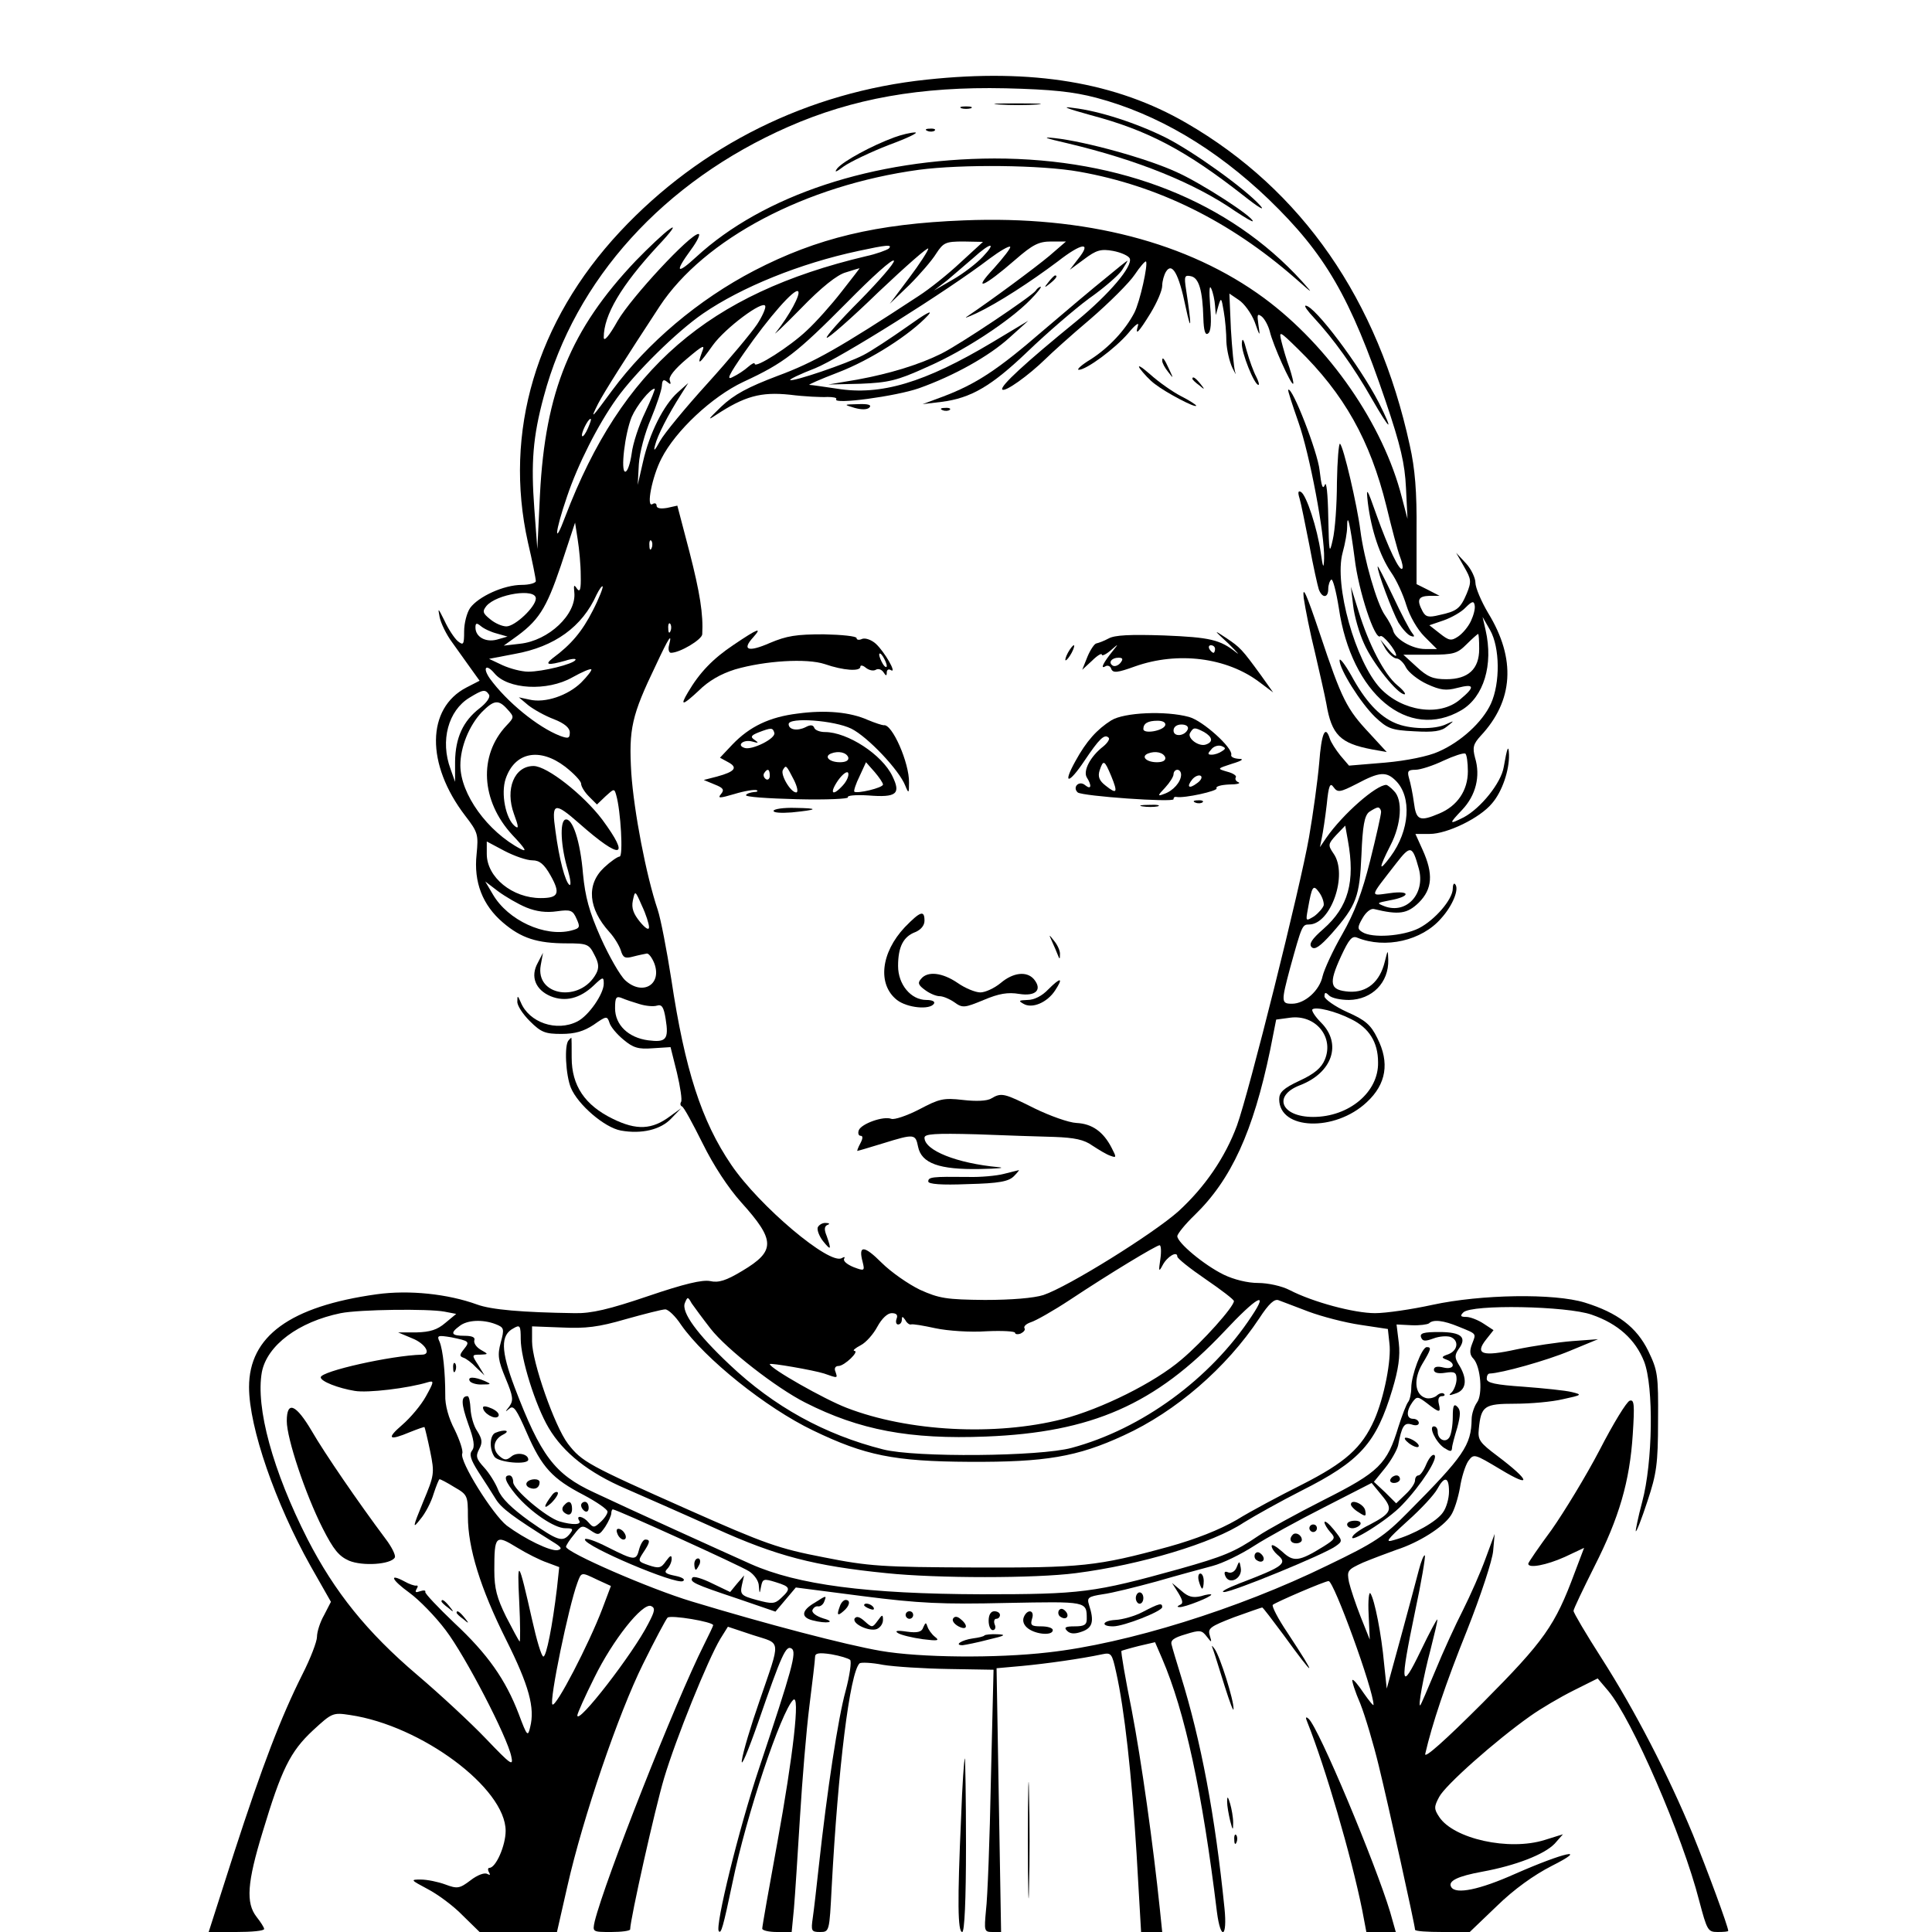 <?xml version="1.0" standalone="no"?>
<!DOCTYPE svg PUBLIC "-//W3C//DTD SVG 20010904//EN"
 "http://www.w3.org/TR/2001/REC-SVG-20010904/DTD/svg10.dtd">
<svg version="1.0" xmlns="http://www.w3.org/2000/svg"
 width="512pt" height="512pt" viewBox="0 0 512 512"
 preserveAspectRatio="xMidYMid meet">
<g transform="translate(0,512) scale(0.1,-0.1)"
fill="#000000" stroke="none">
<path d="M2456 4909 c-314 -33 -599 -174 -813 -403 -222 -238 -309 -531 -244
-823 12 -51 21 -97 21 -103 0 -5 -17 -10 -37 -10 -48 0 -115 -31 -137 -61 -9
-13 -16 -41 -16 -62 0 -36 -2 -38 -17 -26 -9 8 -25 32 -35 54 -17 34 -18 36
-13 10 3 -16 18 -47 33 -67 15 -21 37 -52 50 -70 l23 -32 -35 -18 c-106 -55
-108 -203 -3 -340 34 -44 35 -50 30 -102 -8 -74 16 -135 70 -181 48 -41 90
-55 169 -55 54 0 59 -2 73 -30 12 -22 13 -35 5 -50 -42 -78 -162 -60 -147 22
l6 33 -14 -27 c-20 -36 -6 -71 34 -88 39 -16 78 -6 114 28 25 24 27 24 27 5 0
-27 -40 -85 -70 -100 -55 -28 -128 -3 -150 51 -8 18 -9 19 -9 2 -1 -10 14 -33
33 -52 30 -30 41 -34 84 -34 36 0 59 7 85 24 34 24 36 24 42 6 3 -11 20 -31
37 -45 26 -22 40 -26 78 -23 l47 3 17 -68 c9 -38 14 -72 11 -77 -3 -5 -2 -10
2 -12 5 -1 29 -46 55 -98 29 -59 68 -118 102 -156 91 -101 92 -129 3 -182 -43
-26 -63 -32 -85 -27 -21 4 -68 -7 -165 -40 -103 -35 -150 -46 -194 -45 -139 2
-221 9 -259 23 -77 28 -180 39 -266 27 -229 -32 -338 -111 -338 -246 0 -107
70 -308 163 -474 l54 -95 -18 -35 c-11 -19 -19 -45 -19 -58 0 -12 -17 -57 -39
-100 -57 -114 -105 -239 -181 -473 l-67 -209 73 0 c41 0 74 3 74 8 0 4 -9 18
-20 32 -29 37 -25 91 16 225 50 166 73 213 133 269 51 47 53 48 99 41 189 -28
412 -194 412 -307 0 -39 -26 -98 -43 -98 -4 0 -5 -5 -1 -12 4 -7 3 -8 -5 -4
-7 4 -26 -3 -44 -17 -29 -22 -35 -23 -67 -11 -19 7 -48 13 -65 13 -28 0 -27
-1 18 -25 27 -14 69 -45 93 -70 l45 -44 102 0 103 0 28 123 c41 181 135 456
200 587 31 63 61 119 65 123 8 8 121 -11 121 -20 0 -2 -11 -25 -24 -51 -76
-151 -263 -625 -290 -734 -6 -28 -6 -28 44 -28 27 0 50 3 50 7 0 26 66 321 90
401 31 104 116 314 149 369 l20 32 66 -22 c77 -25 75 -7 17 -177 -22 -63 -43
-133 -46 -155 -3 -22 16 23 43 100 63 182 74 206 89 196 14 -9 1 -55 -86 -316
-54 -161 -118 -422 -107 -433 6 -7 11 9 36 128 37 180 129 454 161 485 19 18
0 -147 -42 -378 -22 -120 -40 -222 -40 -228 0 -5 18 -9 39 -9 l39 0 6 62 c3
35 10 144 16 242 6 99 17 232 25 295 8 64 15 122 15 130 0 10 10 12 43 7 23
-4 46 -11 50 -15 4 -4 -1 -41 -12 -82 -20 -72 -49 -263 -71 -464 -6 -55 -13
-117 -16 -137 -5 -35 -4 -38 19 -38 25 0 25 1 31 118 17 317 48 569 74 594 4
3 32 2 62 -4 30 -5 109 -10 174 -11 l119 -2 -7 -290 c-3 -159 -9 -316 -13
-347 -5 -55 -5 -58 17 -58 l23 0 -6 349 -6 350 67 6 c64 6 157 19 213 31 24 5
26 2 37 -48 22 -98 41 -271 54 -480 l12 -208 28 0 28 0 -6 58 c-18 174 -49
395 -75 531 -17 84 -29 154 -27 156 2 1 22 7 46 13 l43 10 19 -44 c60 -140
106 -351 145 -671 10 -77 28 -68 20 10 -25 247 -62 443 -116 617 -11 36 -22
72 -24 81 -4 12 6 19 37 28 38 12 43 11 56 -6 13 -17 14 -17 8 3 -6 19 2 24
64 48 39 14 73 26 75 26 2 0 27 -33 56 -72 87 -120 92 -118 11 5 -25 37 -42
70 -39 74 8 7 138 63 148 63 14 0 119 -289 119 -328 0 -4 -12 11 -26 31 -14
21 -27 37 -30 35 -2 -2 7 -31 21 -63 13 -33 35 -107 49 -165 25 -102 96 -423
96 -434 0 -4 33 -6 73 -6 l72 0 72 69 c45 44 98 82 145 106 101 51 35 37 -97
-21 -94 -42 -157 -55 -169 -35 -10 16 17 29 83 41 87 16 163 45 191 74 l22 25
-48 -15 c-95 -30 -242 3 -280 61 -14 21 -14 27 0 53 16 31 149 149 241 214 28
20 79 50 115 68 l64 32 28 -33 c63 -75 197 -384 241 -556 21 -79 23 -83 49
-83 16 0 28 1 28 3 0 11 -55 160 -94 256 -65 157 -153 328 -242 467 -41 64
-74 120 -74 125 0 5 25 57 55 117 66 130 94 226 102 351 5 78 4 93 -8 89 -8
-2 -44 -61 -80 -131 -36 -69 -94 -164 -127 -211 -34 -46 -62 -87 -62 -90 0
-13 48 -4 97 18 l51 24 -25 -66 c-52 -140 -80 -180 -244 -345 -99 -99 -155
-149 -152 -135 18 78 53 184 111 328 36 91 67 185 69 210 l4 45 -24 -65 c-13
-36 -40 -97 -60 -137 -20 -39 -53 -111 -73 -160 -20 -48 -38 -90 -40 -92 -7
-7 8 76 27 147 10 40 19 76 18 80 0 4 -20 -33 -44 -83 -53 -110 -56 -93 -15
104 17 79 28 146 26 149 -3 2 -10 -16 -16 -39 -6 -24 -28 -105 -48 -179 l-37
-135 -7 66 c-7 78 -25 169 -36 186 -4 7 -7 -18 -5 -55 l3 -67 -24 60 c-13 33
-27 75 -31 92 -6 31 -4 33 37 52 24 10 64 25 89 34 59 19 124 60 144 91 9 13
19 46 24 73 4 27 14 59 22 71 15 20 15 20 87 -23 83 -50 77 -29 -9 36 -48 36
-53 43 -50 72 6 61 14 67 96 67 41 0 98 5 127 12 51 11 52 12 23 19 -16 4 -74
10 -127 14 -74 5 -98 10 -98 21 0 8 3 14 8 14 31 1 150 34 212 60 l75 31 -68
-5 c-38 -3 -105 -13 -148 -22 -91 -20 -112 -13 -80 27 l19 24 -26 17 c-15 10
-36 18 -46 18 -16 0 -17 3 -8 12 22 22 275 17 340 -6 70 -24 116 -66 139 -124
26 -67 23 -268 -5 -372 -11 -41 -18 -77 -17 -78 2 -2 16 34 31 80 24 72 28 99
28 213 1 122 -1 133 -26 185 -31 63 -81 101 -168 128 -81 25 -275 22 -404 -6
-55 -12 -123 -22 -152 -22 -55 0 -164 29 -226 61 -21 11 -58 19 -84 19 -28 0
-64 9 -91 22 -53 26 -123 85 -123 102 0 6 21 32 46 56 97 94 155 221 200 437
l16 81 37 5 c67 9 117 -51 92 -111 -9 -22 -28 -38 -67 -56 -43 -20 -54 -31
-54 -49 0 -82 148 -87 232 -8 52 48 61 105 28 170 -17 35 -32 48 -80 69 -33
15 -59 34 -60 41 0 12 3 12 12 3 7 -7 30 -12 53 -12 61 1 106 46 104 107 -1
27 -1 27 -9 -5 -13 -54 -47 -83 -95 -80 -51 4 -55 20 -21 94 21 45 29 55 43
49 74 -30 171 -8 222 51 31 34 49 79 37 91 -3 4 -6 -2 -6 -12 0 -28 -47 -83
-90 -105 -42 -21 -124 -27 -150 -10 -13 8 -13 13 1 37 9 16 22 26 30 24 66
-16 88 -13 119 17 36 36 39 76 10 140 l-19 42 38 0 c46 0 133 42 165 81 27 31
46 88 45 129 -1 29 -5 19 -14 -33 -7 -42 -61 -109 -106 -133 -40 -20 -40 -18
-4 20 36 38 49 89 34 138 -7 27 -5 36 15 58 87 93 94 204 20 325 -19 32 -34
68 -34 81 0 12 -11 36 -25 51 l-26 28 21 -37 c19 -33 20 -39 7 -71 -17 -40
-26 -47 -73 -57 -28 -7 -36 -5 -44 10 -16 30 -12 40 18 41 l27 0 -31 16 -30
15 0 141 c1 104 -4 165 -18 227 -84 386 -286 677 -592 854 -186 108 -408 145
-688 115z m449 -48 c162 -43 316 -134 457 -269 150 -145 216 -258 310 -535 40
-118 51 -166 54 -230 l4 -82 -15 57 c-49 193 -193 401 -365 528 -201 148 -475
219 -795 206 -233 -9 -390 -47 -556 -133 -148 -77 -283 -191 -377 -318 -55
-75 -59 -79 -37 -35 16 31 72 119 163 258 118 179 387 321 687 362 113 15 325
13 425 -5 209 -37 399 -131 572 -282 49 -43 50 -44 18 -8 -192 211 -478 325
-815 325 -320 -1 -612 -97 -790 -261 -52 -48 -58 -41 -14 19 17 23 26 42 20
42 -22 0 -178 -168 -214 -230 -23 -41 -37 -57 -37 -44 0 59 46 137 143 242 37
39 50 58 32 45 -16 -11 -57 -50 -90 -84 -173 -182 -240 -347 -254 -619 l-7
-145 -8 107 c-9 121 -4 190 25 297 83 311 318 570 648 715 171 75 350 107 576
102 122 -3 179 -9 240 -25z m-360 -437 c-33 -31 -82 -70 -110 -88 -210 -138
-279 -177 -374 -212 -79 -30 -115 -49 -150 -82 -34 -33 -38 -38 -14 -22 76 50
119 62 196 54 39 -5 85 -7 100 -6 15 0 26 -2 23 -6 -9 -15 159 8 219 29 93 33
186 85 240 134 l50 45 -95 -57 c-179 -107 -296 -142 -412 -123 -35 5 -67 10
-73 10 -5 0 29 15 76 33 86 33 191 100 239 152 14 16 -9 3 -55 -30 -44 -31
-97 -66 -117 -76 -44 -23 -189 -72 -194 -66 -2 2 27 16 66 31 65 26 352 206
463 291 27 20 51 34 54 31 3 -2 -17 -28 -43 -57 -59 -63 -28 -51 57 23 46 40
62 48 95 48 l39 0 -44 -38 c-37 -31 -153 -117 -217 -160 -11 -7 0 -3 24 8 57
27 143 83 215 137 64 50 91 53 55 8 l-23 -30 38 28 c32 24 44 28 77 22 21 -4
41 -13 44 -20 8 -21 -54 -94 -140 -165 -140 -114 -203 -173 -198 -182 6 -9 70
37 115 81 14 14 67 62 118 105 51 44 104 97 118 118 14 21 28 37 30 35 6 -7
-16 -107 -31 -136 -24 -46 -67 -92 -115 -123 -25 -15 -39 -28 -32 -28 20 0 96
56 131 97 17 21 29 30 26 21 -9 -30 1 -20 33 32 17 28 31 60 31 73 0 12 5 29
10 37 16 26 34 -5 52 -93 16 -75 16 -50 1 47 -5 33 -4 38 13 34 21 -4 31 -37
33 -111 1 -33 5 -46 12 -41 8 4 10 29 6 73 -3 40 -2 58 3 46 5 -11 9 -31 10
-45 l2 -25 7 25 c7 23 8 21 14 -15 4 -22 7 -58 7 -80 1 -22 8 -53 16 -70 8
-16 11 -21 7 -10 -3 11 -8 62 -11 113 l-4 94 25 -17 c14 -9 33 -35 42 -58 14
-40 15 -40 10 -8 -4 28 -3 31 9 22 8 -7 17 -24 21 -39 8 -35 57 -144 62 -139
2 2 -3 21 -10 43 -8 21 -17 53 -21 69 -7 29 -6 29 44 -20 122 -119 191 -242
234 -416 14 -58 30 -119 36 -134 6 -15 9 -30 6 -32 -7 -8 -37 55 -68 142 -26
74 -28 76 -23 32 9 -72 32 -140 61 -183 15 -21 33 -61 41 -88 9 -29 29 -64 48
-83 l33 -33 -31 0 c-35 0 -80 27 -85 49 -2 8 -12 27 -22 41 -21 30 -55 147
-65 225 -8 64 -45 224 -54 229 -3 2 -7 -44 -8 -102 0 -59 -5 -127 -11 -152 -9
-41 -10 -35 -12 60 -1 61 -5 97 -9 85 -6 -14 -9 -3 -14 39 -5 48 -73 223 -83
213 -2 -1 11 -40 27 -86 30 -85 70 -298 68 -361 -1 -29 -3 -26 -9 16 -9 64
-38 152 -52 160 -8 5 -9 -1 -4 -17 4 -13 15 -69 26 -124 10 -55 22 -108 25
-117 9 -24 25 -23 25 1 0 11 4 22 8 25 4 3 13 -31 20 -75 33 -228 184 -354
325 -271 59 35 85 120 64 212 l-8 35 20 -35 c26 -46 27 -140 2 -195 -22 -48
-79 -101 -139 -127 -26 -12 -84 -24 -141 -29 l-96 -8 -23 27 c-12 15 -25 35
-28 45 -12 37 -22 14 -28 -65 -4 -46 -16 -134 -27 -197 -23 -132 -159 -676
-191 -764 -31 -84 -85 -163 -155 -227 -66 -59 -292 -200 -358 -222 -25 -8 -84
-13 -155 -13 -102 1 -121 4 -172 27 -31 15 -77 47 -102 72 -46 46 -62 47 -50
2 6 -24 5 -25 -24 -14 -17 7 -28 16 -25 22 3 5 1 6 -6 2 -32 -20 -219 138
-293 247 -79 116 -123 252 -159 492 -12 77 -28 160 -36 184 -31 92 -63 261
-70 362 -7 118 1 153 65 286 35 75 44 88 35 53 -3 -11 0 -20 5 -20 24 0 82 35
83 49 3 53 -6 110 -34 219 l-32 122 -27 -6 c-18 -3 -28 -1 -28 6 0 6 -5 8 -11
4 -17 -10 -1 73 24 121 37 73 134 164 217 203 108 50 141 76 275 211 66 67
121 117 124 110 2 -6 -39 -53 -90 -105 -51 -51 -91 -96 -88 -99 3 -3 65 51
137 121 73 69 132 121 132 115 0 -5 -23 -41 -51 -78 l-51 -68 52 50 c28 28 60
65 71 83 19 29 25 32 72 32 l52 -1 -60 -55z m-190 37 c-6 -4 -32 -14 -60 -20
-418 -99 -647 -297 -797 -690 -31 -83 -28 -42 5 54 28 83 81 189 132 260 48
67 158 176 228 224 102 70 257 133 412 166 74 16 92 18 80 6z m249 -22 c-16
-17 -51 -44 -79 -60 l-50 -29 35 27 c19 16 50 43 70 60 45 41 63 43 24 2z
m-373 -91 c-27 -35 -69 -82 -93 -104 -44 -42 -138 -102 -138 -88 0 4 -8 0 -17
-8 -10 -9 -28 -21 -41 -27 -18 -10 -11 5 30 64 66 95 134 172 143 163 8 -7
-24 -65 -58 -108 -12 -14 18 14 65 62 55 57 97 90 119 96 19 6 35 11 37 11 1
1 -20 -27 -47 -61z m-225 -88 c-14 -21 -73 -92 -131 -156 -59 -65 -115 -133
-126 -153 -14 -26 -18 -29 -13 -11 6 25 34 80 69 135 l19 30 -28 -25 c-37 -33
-75 -108 -92 -184 l-14 -61 3 55 c2 31 16 83 32 120 15 36 28 75 29 87 1 16 4
19 14 11 9 -8 11 -7 7 4 -4 9 13 30 45 57 45 38 49 39 40 17 -13 -36 -8 -33
29 19 33 46 134 121 139 104 2 -5 -8 -28 -22 -49z m-296 -232 c-17 -35 -33
-84 -36 -110 -4 -27 -11 -48 -17 -48 -13 0 -1 101 17 145 13 30 49 75 61 75 2
0 -9 -28 -25 -62z m-152 -43 c-6 -14 -13 -23 -15 -21 -5 5 15 46 22 46 3 0 -1
-11 -7 -25z m2032 -345 c10 -86 54 -219 68 -206 6 6 42 -38 42 -51 0 -4 -10 3
-21 17 l-21 25 14 -25 c9 -14 22 -25 29 -25 7 0 19 -11 25 -24 7 -13 32 -33
56 -44 35 -16 50 -18 80 -10 46 12 48 3 7 -31 -54 -46 -153 -31 -211 30 -66
71 -123 274 -100 359 7 25 12 55 12 67 0 45 8 9 20 -82z m-2051 -45 c1 -37 -2
-46 -10 -35 -8 12 -9 10 -7 -10 6 -58 -68 -128 -144 -136 l-43 -5 25 18 c67
47 87 78 126 193 l38 115 7 -45 c4 -25 8 -67 8 -95z m188 73 c-3 -8 -6 -5 -6
6 -1 11 2 17 5 13 3 -3 4 -12 1 -19z m-156 -166 c-28 -55 -57 -90 -106 -126
-23 -18 -13 -20 33 -7 18 6 30 6 27 2 -6 -11 -87 -31 -125 -31 -18 0 -48 8
-68 17 l-36 17 68 13 c106 19 179 72 217 157 7 14 14 24 16 22 2 -2 -9 -31
-26 -64z m-151 32 c0 -22 -55 -74 -78 -74 -11 0 -30 8 -43 19 -20 16 -21 21
-10 35 27 32 131 48 131 20z m2478 -60 c-7 -15 -22 -33 -34 -41 -18 -12 -24
-11 -48 8 l-28 22 38 13 c20 7 47 22 58 34 17 17 22 18 24 6 2 -9 -3 -27 -10
-42z m-2581 -33 l28 -8 -28 -8 c-30 -8 -57 7 -57 32 0 12 3 13 14 4 8 -7 27
-16 43 -20z m460 7 c-3 -8 -6 -5 -6 6 -1 11 2 17 5 13 3 -3 4 -12 1 -19z
m2143 -48 c0 -53 -29 -80 -87 -80 -35 0 -50 6 -79 33 l-35 32 70 0 c64 0 73 3
98 28 15 15 29 27 30 27 2 0 3 -18 3 -40z m-2610 -64 c35 -43 140 -49 207 -11
25 14 48 24 50 21 2 -2 -10 -18 -27 -35 -35 -34 -95 -55 -137 -45 l-28 6 25
-21 c14 -11 44 -28 68 -37 28 -11 42 -23 42 -35 0 -16 -4 -17 -26 -9 -59 23
-141 90 -186 152 -20 29 -10 40 12 14z m-14 -57 c4 -7 -7 -22 -25 -36 -44 -34
-64 -78 -65 -141 l0 -54 -12 34 c-28 75 -6 155 50 189 36 22 42 23 52 8z m49
-39 c18 -20 18 -21 -3 -43 -74 -79 -68 -199 16 -290 34 -36 40 -46 22 -37 -88
46 -160 146 -160 222 0 48 23 105 57 141 32 32 44 34 68 7z m2545 -164 c0 -51
-28 -92 -76 -112 -52 -22 -61 -18 -67 29 -3 23 -9 52 -13 65 -5 18 -3 22 17
22 13 0 47 11 74 24 28 13 53 21 58 19 4 -2 7 -24 7 -47z m-2392 12 c23 -18
42 -38 42 -45 0 -7 9 -22 21 -34 l21 -21 23 22 c22 20 23 21 28 3 12 -41 19
-163 9 -163 -5 0 -24 -13 -41 -29 -48 -45 -42 -109 14 -171 13 -14 26 -36 30
-48 6 -20 11 -23 33 -17 15 4 31 7 36 8 5 1 14 -11 20 -26 21 -56 -31 -87 -77
-45 -14 13 -43 64 -65 113 -31 70 -41 108 -47 169 -7 87 -28 150 -47 144 -15
-5 -12 -72 7 -134 7 -24 9 -42 4 -39 -11 8 -27 67 -37 143 -11 76 -3 78 64 19
110 -97 136 -92 60 11 -49 65 -146 142 -182 142 -51 0 -76 -61 -52 -127 13
-35 13 -41 2 -32 -24 20 -37 86 -24 125 24 71 90 84 158 32z m2201 -37 c43
-43 37 -132 -14 -201 -32 -43 -32 -33 0 30 29 56 33 121 9 144 -8 9 -18 16
-20 16 -27 0 -115 -77 -159 -140 l-17 -25 5 25 c3 14 9 53 13 88 5 51 9 59 18
46 11 -15 17 -14 62 9 60 32 78 33 103 8z m-39 -83 c0 -7 -13 -65 -29 -129
-21 -84 -41 -137 -74 -195 -25 -43 -48 -94 -52 -111 -8 -38 -47 -73 -81 -73
-29 0 -29 5 -5 95 31 112 32 115 50 115 58 0 104 133 65 188 -15 22 -15 25 7
49 l24 25 7 -39 c20 -110 1 -177 -65 -235 -31 -27 -39 -40 -31 -48 8 -8 22 1
54 37 65 74 73 96 78 208 3 76 8 103 20 113 9 6 19 12 24 12 4 0 8 -6 8 -12z
m-2249 -128 c19 0 31 -10 48 -40 27 -48 21 -60 -26 -60 -75 0 -143 55 -143
117 l0 33 47 -25 c27 -14 59 -25 74 -25z m2349 -22 c18 -66 -32 -121 -90 -100
-23 9 -22 9 13 16 56 10 56 27 0 19 -54 -7 -55 -14 17 79 38 49 43 48 60 -14z
m-2365 -103 c27 -11 53 -14 81 -10 36 5 42 3 52 -20 10 -22 9 -25 -14 -31 -70
-18 -168 27 -208 96 l-20 34 34 -26 c19 -14 53 -34 75 -43z m2113 6 c-2 -7
-13 -20 -25 -29 -23 -14 -23 -14 -17 19 11 62 14 66 30 44 8 -11 13 -26 12
-34z m-1788 -58 c0 -9 -9 -4 -24 14 -17 21 -23 36 -19 56 6 28 6 28 24 -13 11
-23 19 -49 19 -57z m-25 -204 c16 -5 37 -7 46 -4 13 4 18 -4 23 -35 9 -55 1
-63 -46 -57 -53 7 -88 41 -88 85 0 29 3 33 18 27 9 -4 30 -11 47 -16z m1886
-40 c47 -23 71 -61 71 -114 2 -79 -77 -145 -172 -145 -85 0 -108 56 -35 84 86
33 112 110 56 166 -16 16 -26 32 -23 35 9 8 62 -5 103 -26z m-506 -636 c-5
-33 -4 -35 6 -16 12 23 39 39 39 23 0 -5 34 -32 75 -60 41 -28 75 -54 75 -58
0 -15 -83 -108 -139 -155 -71 -61 -212 -131 -316 -158 -177 -45 -408 -33 -571
30 -60 23 -204 105 -204 116 0 4 116 -16 144 -25 37 -13 36 -13 30 5 -4 9 0
15 8 15 16 0 57 40 42 40 -5 1 2 7 17 15 14 7 34 30 44 49 12 22 27 36 38 36
13 0 17 -5 13 -15 -3 -8 -1 -15 4 -15 6 0 10 6 10 13 0 9 2 9 9 -1 4 -8 11
-13 15 -12 4 2 33 -3 65 -10 33 -7 93 -11 135 -8 42 2 76 0 76 -4 0 -4 7 -5
15 -2 8 4 13 10 10 14 -3 5 5 12 17 16 13 4 59 30 103 59 107 71 228 144 238
145 4 0 5 -17 2 -37z m-1192 -184 c43 -55 174 -157 251 -196 144 -73 277 -98
479 -90 280 11 449 85 631 278 87 93 120 111 73 41 -109 -166 -291 -299 -477
-349 -84 -23 -415 -26 -500 -4 -154 39 -289 113 -407 225 -86 81 -128 139
-118 163 7 17 8 17 18 -1 7 -10 29 -40 50 -67z m1585 45 c35 -13 96 -29 137
-35 l73 -11 4 -37 c6 -44 -14 -145 -40 -204 -33 -74 -77 -113 -191 -171 -58
-29 -137 -71 -174 -94 -45 -26 -108 -51 -180 -71 -190 -52 -231 -56 -517 -55
-241 1 -277 3 -397 27 -119 23 -154 35 -361 127 -263 117 -280 126 -317 174
-35 46 -95 217 -95 271 l0 40 79 -3 c63 -3 97 1 169 22 50 14 97 26 105 26 8
0 27 -18 42 -41 63 -90 225 -220 350 -280 137 -66 214 -82 415 -83 200 -1 285
13 408 70 138 63 272 179 359 310 26 40 41 53 52 48 9 -3 44 -17 79 -30z
m-2290 0 l31 -6 -29 -24 c-21 -18 -40 -24 -76 -25 l-49 0 38 -16 c35 -14 51
-43 25 -43 -81 -2 -268 -44 -268 -60 0 -11 47 -29 90 -36 34 -6 142 7 194 23
17 5 16 1 -5 -37 -13 -24 -42 -58 -63 -76 -43 -37 -36 -43 21 -19 20 8 37 14
38 13 1 -2 8 -30 15 -64 12 -59 11 -63 -19 -135 -28 -68 -28 -72 -7 -45 13 15
29 46 35 67 7 21 14 39 16 39 2 0 20 -9 39 -21 35 -20 36 -23 36 -78 0 -83 33
-190 101 -326 61 -122 77 -181 64 -232 -6 -26 -8 -25 -30 34 -35 92 -83 160
-171 242 -43 41 -78 78 -77 82 2 5 -5 5 -14 2 -11 -4 -14 -3 -9 6 4 6 4 10 -1
9 -4 -1 -19 4 -31 11 -43 23 -34 4 13 -30 26 -19 69 -63 96 -99 52 -68 164
-284 174 -335 6 -27 -1 -22 -67 47 -40 42 -122 118 -182 169 -134 114 -219
220 -291 360 -92 181 -138 349 -121 443 14 71 97 133 209 156 51 10 233 12
275 4z m135 -33 c23 -9 24 -12 14 -49 -9 -33 -7 -47 13 -95 20 -48 21 -58 10
-74 -12 -15 -12 -16 0 -6 11 10 19 -2 46 -64 40 -92 68 -122 151 -165 34 -18
63 -38 63 -44 0 -6 -8 -18 -19 -28 -16 -15 -19 -15 -31 -1 -14 17 -35 21 -25
5 7 -11 -17 -12 -52 -2 -36 11 -123 85 -123 104 0 10 -4 18 -10 18 -17 0 -11
-17 17 -51 39 -46 102 -89 131 -89 21 0 22 -2 12 -15 -19 -23 -31 -19 -107 34
-47 34 -74 60 -83 83 -7 18 -24 45 -37 59 -21 23 -23 30 -13 49 9 17 8 26 -5
47 -10 14 -17 41 -18 59 -1 19 -4 34 -8 34 -18 0 -17 -20 2 -74 15 -41 18 -60
10 -70 -8 -10 -4 -24 17 -57 16 -24 36 -56 46 -72 15 -24 44 -46 151 -113 23
-14 26 -19 13 -22 -19 -4 -88 30 -135 65 -37 29 -126 171 -118 191 3 7 -7 36
-20 63 -16 30 -26 66 -25 92 0 60 -6 119 -15 141 -8 17 -5 18 31 12 48 -10 50
-11 33 -32 -11 -14 -12 -18 -1 -22 7 -2 23 -14 34 -26 l22 -21 -17 28 c-17 26
-17 27 5 27 23 1 23 1 2 13 -12 7 -19 18 -17 25 3 8 -6 12 -26 12 -35 0 -39 7
-13 26 20 16 61 18 95 5z m2553 -7 c49 -20 46 -17 35 -46 -7 -18 -6 -29 4 -39
19 -21 25 -95 9 -116 -7 -10 -14 -30 -14 -44 -1 -69 -21 -98 -168 -246 -64
-65 -88 -81 -215 -142 -235 -115 -531 -207 -739 -230 -138 -16 -340 -14 -444
4 -93 16 -303 71 -501 131 -110 33 -333 130 -333 145 0 3 9 18 21 32 19 25 22
26 43 12 22 -15 24 -14 40 9 9 14 16 30 16 36 0 5 2 10 4 10 10 0 338 -149
361 -164 14 -9 26 -26 26 -39 2 -22 2 -22 6 -1 4 20 7 21 39 11 39 -12 41 -17
14 -42 -17 -16 -24 -16 -65 -5 -41 11 -44 15 -39 39 l6 26 -19 -22 -18 -22
-48 23 c-26 13 -50 20 -52 15 -8 -11 4 -17 118 -55 l102 -35 27 32 27 32 178
-23 c148 -19 211 -22 380 -18 215 4 213 5 213 -43 0 -15 -7 -19 -32 -19 -25 0
-29 -3 -20 -12 8 -8 20 -9 39 -2 29 10 33 28 19 71 -6 19 -2 22 36 28 24 3 88
19 143 34 55 16 122 34 148 41 27 7 76 31 110 53 34 22 118 68 187 103 l125
64 27 -33 c31 -37 26 -47 -33 -78 -21 -10 -41 -24 -44 -30 -16 -25 94 43 131
83 50 52 97 125 85 132 -5 3 -14 -8 -21 -24 -7 -17 -16 -30 -21 -30 -5 0 -9
-6 -9 -13 0 -8 -11 -24 -25 -37 l-25 -24 -29 29 -30 28 30 37 c16 20 31 47 34
59 10 52 16 62 36 56 11 -4 19 -2 19 4 0 6 -7 11 -15 11 -18 0 -19 20 -2 44
12 16 14 16 39 -3 33 -26 37 -26 31 -1 -3 12 0 20 8 20 7 0 9 3 6 6 -4 4 -13
2 -20 -5 -8 -6 -22 -9 -31 -5 -27 10 -30 50 -7 89 24 40 25 45 12 45 -13 0
-41 -75 -41 -108 0 -15 -4 -32 -8 -37 -5 -6 -16 -35 -26 -66 -30 -99 -51 -120
-198 -194 -73 -37 -151 -80 -173 -95 -63 -43 -93 -55 -210 -88 -227 -63 -259
-67 -525 -67 -302 1 -486 25 -610 80 -76 34 -323 146 -416 190 -104 48 -141
97 -210 278 -37 98 -38 139 -3 157 17 10 19 7 19 -29 0 -51 39 -176 74 -235
39 -66 106 -119 204 -161 48 -21 155 -68 237 -105 163 -74 264 -100 454 -119
134 -14 395 -14 502 0 172 22 364 80 445 134 29 18 97 56 152 84 157 79 199
126 242 269 16 53 21 88 17 123 l-6 49 40 -2 c21 -1 42 2 46 5 11 11 38 8 79
-9z m-26 -437 c0 -18 -7 -43 -16 -55 -16 -24 -78 -59 -129 -73 -26 -8 -21 -1
35 50 36 32 71 70 79 85 19 35 31 33 31 -7z m-2390 -188 l32 -12 -6 -56 c-12
-100 -28 -181 -36 -181 -5 0 -18 44 -30 98 -36 160 -40 166 -34 47 3 -60 3
-108 1 -105 -3 3 -19 33 -36 66 -24 49 -31 74 -31 122 0 93 3 96 60 61 26 -16
62 -34 80 -40z m134 -46 l35 -16 -23 -61 c-35 -92 -123 -262 -132 -253 -9 9
43 260 66 322 11 30 10 29 54 8z m134 -116 c-40 -79 -188 -270 -188 -243 0 5
20 50 45 100 49 100 127 198 150 190 12 -5 11 -13 -7 -47z"/>
<path d="M2648 4843 c29 -2 74 -2 100 0 26 2 2 3 -53 3 -55 0 -76 -1 -47 -3z"/>
<path d="M2548 4833 c6 -2 18 -2 25 0 6 3 1 5 -13 5 -14 0 -19 -2 -12 -5z"/>
<path d="M2890 4815 c152 -40 253 -94 405 -213 39 -31 59 -43 45 -27 -39 44
-177 143 -250 180 -76 38 -176 71 -246 79 -33 5 -19 -1 46 -19z"/>
<path d="M2458 4773 c7 -3 16 -2 19 1 4 3 -2 6 -13 5 -11 0 -14 -3 -6 -6z"/>
<path d="M2370 4756 c-60 -22 -135 -63 -151 -82 -9 -12 -4 -11 17 5 17 12 71
38 120 57 49 18 80 33 69 33 -11 0 -36 -6 -55 -13z"/>
<path d="M2830 4740 c185 -44 336 -105 444 -180 26 -17 46 -29 46 -26 0 12
-135 100 -202 130 -78 36 -241 81 -323 90 -36 4 -26 0 35 -14z"/>
<path d="M3482 4278 c51 -55 106 -131 153 -214 50 -87 60 -93 19 -11 -50 97
-170 257 -194 257 -5 0 6 -15 22 -32z"/>
<path d="M2930 4383 c-30 -24 -106 -88 -168 -141 -119 -103 -176 -140 -263
-173 l-54 -20 50 6 c79 10 133 42 230 135 50 48 122 110 161 139 40 28 79 62
88 76 9 14 15 25 14 24 -2 0 -28 -21 -58 -46z"/>
<path d="M2779 4373 c-13 -16 -12 -17 4 -4 16 13 21 21 13 21 -2 0 -10 -8 -17
-17z"/>
<path d="M2745 4350 c-9 -14 -200 -142 -250 -167 -58 -29 -136 -53 -223 -69
l-77 -13 85 2 c74 3 97 8 176 44 99 43 219 122 274 178 19 19 31 35 28 35 -4
0 -10 -5 -13 -10z"/>
<path d="M3291 4210 c-1 -25 33 -110 44 -110 3 0 0 10 -6 22 -7 13 -18 43 -25
68 -8 31 -12 37 -13 20z"/>
<path d="M3080 4164 c0 -6 7 -19 16 -30 14 -18 14 -18 3 6 -14 31 -19 36 -19
24z"/>
<path d="M3021 4143 c9 -12 26 -31 40 -41 28 -22 109 -65 109 -57 0 2 -18 14
-40 25 -23 12 -60 38 -82 58 -24 21 -35 27 -27 15z"/>
<path d="M3160 4116 c0 -2 8 -10 18 -17 15 -13 16 -12 3 4 -13 16 -21 21 -21
13z"/>
<path d="M2265 4039 c18 -5 33 -5 39 1 7 7 -4 10 -29 9 -40 -1 -40 -1 -10 -10z"/>
<path d="M2498 4033 c7 -3 16 -2 19 1 4 3 -2 6 -13 5 -11 0 -14 -3 -6 -6z"/>
<path d="M3651 3619 c-2 -12 39 -120 55 -149 10 -16 24 -32 32 -35 11 -4 12
-2 4 8 -6 7 -29 51 -51 98 -22 46 -40 81 -40 78z"/>
<path d="M3455 3535 c4 -27 17 -93 30 -145 12 -52 26 -113 30 -135 14 -83 37
-105 121 -121 l39 -7 -46 50 c-60 64 -73 89 -131 263 -36 107 -47 132 -43 95z"/>
<path d="M1944 3411 c-54 -36 -90 -73 -121 -126 -22 -37 -14 -35 28 4 27 27
59 45 97 57 79 23 190 30 238 14 49 -17 94 -20 94 -7 0 5 7 4 15 -3 8 -6 19
-9 26 -5 6 4 15 1 20 -6 7 -11 9 -11 9 -1 0 7 5 10 11 6 17 -10 -17 49 -40 70
-11 10 -27 16 -36 13 -8 -4 -15 -3 -15 2 0 5 -39 9 -87 10 -73 0 -98 -4 -143
-23 -57 -25 -75 -19 -44 15 25 28 13 24 -52 -20z m406 -56 c0 -5 -5 -3 -10 5
-5 8 -10 20 -10 25 0 6 5 3 10 -5 5 -8 10 -19 10 -25z"/>
<path d="M3256 3414 c22 -22 31 -32 20 -23 -43 34 -69 40 -191 45 -90 3 -131
1 -147 -8 -13 -7 -27 -12 -32 -13 -5 0 -16 -16 -24 -35 l-14 -35 26 24 c14 14
26 21 26 16 0 -4 10 0 23 11 22 19 22 19 6 -1 -25 -31 -34 -49 -20 -41 6 4 14
1 16 -7 5 -11 16 -10 63 7 113 40 243 24 330 -42 l36 -27 -32 45 c-51 70 -55
74 -92 99 -35 23 -35 23 6 -15z m-36 -14 c0 -5 -2 -10 -4 -10 -3 0 -8 5 -11
10 -3 6 -1 10 4 10 6 0 11 -4 11 -10z m-251 -37 c-6 -7 -15 -10 -20 -7 -13 8
-3 21 15 21 12 0 13 -4 5 -14z"/>
<path d="M2830 3390 c-6 -11 -8 -20 -6 -20 3 0 10 9 16 20 6 11 8 20 6 20 -3
0 -10 -9 -16 -20z"/>
<path d="M3550 3370 c0 -24 55 -112 94 -150 33 -31 43 -35 104 -38 51 -3 72 0
87 13 20 16 20 16 -2 6 -30 -15 -98 -14 -136 3 -42 18 -79 58 -116 126 -17 30
-31 48 -31 40z"/>
<path d="M2114 3229 c-74 -9 -127 -34 -173 -82 l-33 -35 22 -12 c26 -14 18
-25 -30 -38 l-35 -9 29 -12 c23 -9 26 -14 17 -25 -10 -12 -5 -12 36 0 26 8 52
12 58 10 5 -2 2 -5 -7 -5 -9 -1 -19 -4 -21 -8 -3 -5 58 -9 135 -11 78 -2 138
1 135 5 -3 5 21 7 54 5 75 -6 87 4 64 51 -27 57 -119 117 -179 117 -13 0 -26
5 -28 11 -3 8 -10 9 -23 2 -22 -11 -45 -7 -45 8 0 19 121 10 166 -12 44 -22
127 -110 143 -151 9 -22 10 -21 10 8 1 52 -45 157 -67 152 -4 0 -23 6 -42 14
-47 21 -112 27 -186 17z m-62 -51 c5 -15 -60 -47 -79 -40 -22 7 -3 23 20 17
17 -5 19 -4 7 4 -12 8 -10 12 10 20 34 13 38 13 42 -1z m196 -65 c2 -8 -6 -13
-22 -13 -28 0 -43 15 -24 23 20 8 41 3 46 -10z m92 -72 c0 -9 -69 -25 -76 -19
-2 2 4 21 14 41 l17 37 23 -26 c12 -14 22 -29 22 -33z m-236 12 c9 -18 12 -33
6 -33 -15 0 -43 48 -35 60 8 13 8 14 29 -27z m-64 11 c0 -8 -5 -12 -10 -9 -6
4 -8 11 -5 16 9 14 15 11 15 -7z m194 -25 c-28 -31 -37 -22 -13 13 13 18 25
26 27 19 2 -7 -4 -21 -14 -32z"/>
<path d="M2945 3211 c-38 -24 -66 -55 -95 -108 -35 -63 -18 -62 24 1 39 58 53
72 64 61 4 -3 -3 -14 -14 -23 -35 -27 -54 -65 -44 -82 14 -22 12 -34 -4 -21
-16 14 -35 -5 -20 -19 12 -10 254 -27 254 -18 0 5 3 7 8 6 20 -4 111 16 106
23 -3 5 12 9 33 10 21 0 32 3 25 6 -6 2 -10 8 -7 13 3 4 -7 11 -23 15 -27 8
-27 8 13 21 27 8 33 13 18 13 -13 1 -22 5 -20 11 4 18 -75 90 -112 100 -62 17
-172 12 -206 -9z m143 -13 c-5 -15 -58 -24 -58 -10 0 15 12 22 38 22 14 0 22
-5 20 -12z m60 -10 c-7 -19 -38 -22 -38 -4 0 10 9 16 21 16 12 0 19 -5 17 -12z
m43 -8 c22 -13 25 -26 5 -33 -19 -7 -51 17 -42 31 9 15 12 15 37 2z m47 -51
c-7 -5 -19 -9 -27 -9 -11 0 -11 3 -1 14 6 8 18 12 27 9 12 -5 12 -7 1 -14z
m-150 -16 c2 -8 -6 -13 -22 -13 -28 0 -43 15 -24 23 20 8 41 3 46 -10z m-143
-50 c18 -44 15 -49 -15 -25 -17 13 -21 24 -16 40 10 30 13 28 31 -15z m185 4
c0 -19 -21 -43 -45 -51 -18 -7 -18 -5 3 17 12 13 22 29 22 35 0 7 5 12 10 12
6 0 10 -6 10 -13z m43 -22 c-22 -17 -30 -11 -13 10 7 8 17 12 22 9 5 -3 1 -12
-9 -19z"/>
<path d="M3168 2993 c7 -3 16 -2 19 1 4 3 -2 6 -13 5 -11 0 -14 -3 -6 -6z"/>
<path d="M3028 2983 c12 -2 30 -2 40 0 9 3 -1 5 -23 4 -22 0 -30 -2 -17 -4z"/>
<path d="M2050 2971 c0 -5 21 -6 48 -4 70 7 74 11 10 12 -32 1 -58 -3 -58 -8z"/>
<path d="M2398 2663 c-64 -68 -73 -152 -21 -193 27 -21 87 -27 98 -10 4 6 -5
10 -20 10 -41 0 -75 41 -75 90 0 51 14 78 46 90 14 6 24 17 24 30 0 29 -11 25
-52 -17z"/>
<path d="M2788 2625 c5 -11 12 -27 15 -35 5 -13 6 -13 6 1 1 8 -6 24 -15 35
-15 19 -15 19 -6 -1z"/>
<path d="M2441 2526 c-10 -11 -7 -17 11 -30 12 -9 29 -16 38 -16 9 0 26 -7 39
-16 22 -16 27 -15 78 6 40 17 64 21 94 16 44 -7 62 11 39 39 -19 22 -55 18
-88 -10 -17 -14 -41 -25 -54 -25 -13 0 -40 11 -60 25 -41 28 -80 32 -97 11z"/>
<path d="M2778 2498 c-16 -17 -37 -28 -55 -28 -23 -1 -25 -2 -11 -10 23 -14
63 3 84 35 23 35 15 36 -18 3z"/>
<path d="M2627 2209 c-11 -7 -41 -8 -75 -4 -52 6 -63 3 -116 -25 -33 -17 -66
-28 -74 -25 -21 8 -79 -13 -86 -30 -3 -8 -1 -15 5 -15 6 0 6 -7 -1 -20 -6 -11
-9 -20 -8 -20 2 0 32 9 68 20 84 26 86 25 93 -9 9 -44 56 -61 164 -59 48 1 70
3 48 5 -108 10 -195 44 -195 78 0 10 27 12 138 9 75 -3 169 -6 207 -7 52 -2
78 -7 100 -23 17 -11 38 -24 48 -27 16 -6 16 -4 3 21 -22 43 -52 64 -93 66
-21 1 -71 19 -112 39 -80 40 -87 42 -114 26z"/>
<path d="M2660 2009 c-19 -5 -62 -9 -95 -8 -94 1 -105 0 -105 -12 0 -7 34 -10
105 -7 83 2 108 7 122 21 9 9 15 17 13 16 -3 -1 -21 -5 -40 -10z"/>
<path d="M2167 1867 c-2 -7 4 -23 14 -36 21 -26 23 -24 10 13 -7 17 -7 26 2
30 7 2 5 5 -4 5 -9 1 -19 -5 -22 -12z"/>
<path d="M3586 3515 c3 -27 16 -73 29 -101 23 -52 89 -134 107 -134 5 0 -3 11
-19 24 -35 29 -76 109 -103 197 l-20 64 6 -50z"/>
<path d="M760 1354 c0 -46 49 -193 95 -284 29 -57 43 -74 70 -86 36 -15 110
-10 121 8 4 5 -8 29 -25 51 -71 95 -161 226 -195 285 -42 71 -66 81 -66 26z"/>
<path d="M1170 876 c0 -2 8 -10 18 -17 15 -13 16 -12 3 4 -13 16 -21 21 -21
13z"/>
<path d="M1210 846 c0 -2 8 -10 18 -17 15 -13 16 -12 3 4 -13 16 -21 21 -21
13z"/>
<path d="M1201 1494 c0 -11 3 -14 6 -6 3 7 2 16 -1 19 -3 4 -6 -2 -5 -13z"/>
<path d="M1245 1460 c3 -5 18 -10 33 -9 24 0 25 1 7 9 -28 12 -47 12 -40 0z"/>
<path d="M1280 1390 c0 -15 31 -33 40 -24 5 5 -1 14 -16 21 -13 6 -24 8 -24 3z"/>
<path d="M1313 1323 c-15 -6 -17 -42 -3 -63 10 -16 90 -23 90 -8 0 15 -30 21
-45 8 -12 -10 -18 -10 -30 0 -22 18 -18 45 8 58 22 11 4 15 -20 5z"/>
<path d="M1396 1191 c-3 -5 0 -11 8 -14 15 -6 26 1 26 15 0 11 -27 10 -34 -1z"/>
<path d="M1463 1158 c-23 -30 -24 -41 -2 -21 12 12 20 25 17 28 -3 3 -10 0
-15 -7z"/>
<path d="M1497 1133 c-11 -10 -8 -20 6 -26 8 -3 13 3 13 14 0 19 -8 24 -19 12z"/>
<path d="M1540 1131 c0 -6 5 -13 10 -16 6 -3 10 1 10 9 0 9 -4 16 -10 16 -5 0
-10 -4 -10 -9z"/>
<path d="M3766 1576 c4 -11 11 -11 33 -3 16 6 35 7 45 4 23 -9 20 -36 -6 -46
-18 -6 -19 -9 -5 -14 27 -10 20 -28 -8 -21 -16 4 -25 2 -25 -6 0 -8 11 -11 30
-8 25 4 30 1 30 -17 0 -11 -6 -27 -12 -34 -11 -10 -8 -10 12 -3 27 10 29 40 5
77 -10 17 -10 24 0 39 24 32 8 46 -51 46 -41 0 -52 -3 -48 -14z"/>
<path d="M3850 1365 c0 -22 -4 -46 -9 -54 -10 -16 -31 -6 -31 15 0 8 -4 14
-10 14 -15 0 5 -42 27 -57 16 -10 20 -11 21 -1 0 7 7 32 14 55 9 34 9 46 0 55
-9 9 -12 3 -12 -27z"/>
<path d="M3734 1295 c11 -8 22 -12 25 -9 6 6 -19 24 -34 24 -5 -1 -1 -7 9 -15z"/>
<path d="M3685 1200 c-3 -5 1 -10 9 -10 9 0 16 5 16 10 0 6 -4 10 -9 10 -6 0
-13 -4 -16 -10z"/>
<path d="M3580 1133 c0 -4 9 -14 21 -21 18 -12 20 -11 17 5 -3 17 -38 32 -38
16z"/>
<path d="M3510 1086 c0 -5 7 -17 16 -27 14 -15 12 -18 -18 -37 -66 -41 -80
-42 -110 -14 -16 14 -28 21 -28 15 0 -6 7 -16 15 -23 28 -23 18 -31 -100 -76
-33 -13 -52 -23 -41 -23 20 -1 264 99 295 121 20 14 19 15 -4 44 -13 16 -24
25 -25 20z"/>
<path d="M3570 1080 c0 -5 6 -10 14 -10 8 0 18 5 21 10 3 6 -3 10 -14 10 -12
0 -21 -4 -21 -10z"/>
<path d="M3470 1070 c0 -5 5 -10 10 -10 6 0 10 5 10 10 0 6 -4 10 -10 10 -5 0
-10 -4 -10 -10z"/>
<path d="M1636 1056 c3 -9 11 -16 16 -16 13 0 5 23 -10 28 -7 2 -10 -2 -6 -12z"/>
<path d="M3426 1053 c-11 -11 -6 -23 9 -23 8 0 15 4 15 9 0 13 -16 22 -24 14z"/>
<path d="M1550 1040 c0 -18 242 -121 260 -110 7 4 -1 10 -21 14 -25 5 -30 9
-21 18 7 7 12 19 12 27 0 11 -4 9 -15 -6 -13 -19 -19 -20 -46 -11 -29 10 -29
11 -14 34 18 27 19 34 5 34 -5 0 -12 -11 -16 -25 -8 -32 -12 -31 -84 5 -33 17
-60 26 -60 20z"/>
<path d="M3326 1002 c-3 -6 -1 -14 5 -17 15 -10 25 3 12 16 -7 7 -13 7 -17 1z"/>
<path d="M1840 975 c0 -8 2 -15 4 -15 2 0 6 7 10 15 3 8 1 15 -4 15 -6 0 -10
-7 -10 -15z"/>
<path d="M3277 966 c-4 -10 -13 -16 -22 -13 -9 4 -12 1 -8 -9 10 -26 47 -7 41
22 -3 18 -4 18 -11 0z"/>
<path d="M3177 930 c3 -11 7 -20 9 -20 2 0 4 9 4 20 0 11 -4 20 -9 20 -5 0 -7
-9 -4 -20z"/>
<path d="M3123 898 c12 -20 13 -28 4 -31 -8 -4 -8 -6 -1 -6 13 -1 84 27 84 33
0 2 -12 1 -27 -4 -22 -5 -34 -2 -52 14 l-25 21 17 -27z"/>
<path d="M3010 885 c0 -8 5 -15 10 -15 6 0 10 7 10 15 0 8 -4 15 -10 15 -5 0
-10 -7 -10 -15z"/>
<path d="M2158 872 c-34 -20 -36 -38 -5 -46 38 -10 65 -5 29 5 -19 6 -31 15
-29 22 3 7 9 11 15 10 5 -1 13 4 16 12 7 18 7 18 -26 -3z"/>
<path d="M2226 864 c-9 -24 -7 -28 9 -14 17 14 20 30 6 30 -5 0 -12 -7 -15
-16z"/>
<path d="M2290 866 c0 -2 7 -7 16 -10 8 -3 12 -2 9 4 -6 10 -25 14 -25 6z"/>
<path d="M3028 848 c-21 -11 -53 -20 -72 -21 -35 -2 -40 -17 -6 -17 28 0 130
40 130 51 0 12 -8 10 -52 -13z"/>
<path d="M2806 852 c-3 -6 -1 -14 5 -17 15 -10 25 3 12 16 -7 7 -13 7 -17 1z"/>
<path d="M2400 840 c0 -5 5 -10 10 -10 6 0 10 5 10 10 0 6 -4 10 -10 10 -5 0
-10 -4 -10 -10z"/>
<path d="M2620 825 c0 -14 5 -25 11 -25 6 0 9 7 5 15 -3 8 -1 15 4 15 6 0 10
5 10 10 0 6 -7 10 -15 10 -9 0 -15 -9 -15 -25z"/>
<path d="M2713 834 c-4 -11 1 -22 12 -30 22 -16 65 -19 65 -4 0 6 -14 10 -31
10 -26 0 -29 3 -24 20 8 24 -13 27 -22 4z"/>
<path d="M2265 831 c-8 -14 39 -36 59 -28 9 4 16 14 16 24 0 15 -2 15 -14 -2
-14 -19 -15 -19 -34 -2 -13 12 -22 15 -27 8z"/>
<path d="M2526 831 c-4 -6 3 -15 14 -21 23 -12 27 2 6 19 -9 8 -16 8 -20 2z"/>
<path d="M2447 808 c-4 -13 -15 -16 -44 -12 -26 4 -33 2 -23 -4 8 -5 37 -12
65 -16 40 -5 46 -4 33 6 -9 7 -18 20 -20 27 -4 12 -5 12 -11 -1z"/>
<path d="M2609 786 c-2 -3 -16 -6 -31 -8 -29 -4 -51 -18 -27 -18 8 1 39 7 69
15 43 10 48 13 24 14 -17 1 -33 -1 -35 -3z"/>
<path d="M1507 2363 c-12 -11 -8 -92 6 -126 19 -45 89 -105 132 -113 55 -10
106 2 134 32 l26 27 -29 -21 c-48 -36 -89 -38 -152 -7 -74 36 -109 88 -109
162 0 29 0 53 -1 53 0 0 -4 -3 -7 -7z"/>
<path d="M3216 745 c4 -11 17 -54 30 -95 13 -41 23 -68 23 -59 1 23 -36 140
-50 159 -9 12 -9 11 -3 -5z"/>
<path d="M3465 555 c47 -118 116 -353 145 -497 l11 -58 39 0 39 0 -15 53 c-39
129 -189 488 -216 512 -8 7 -9 4 -3 -10z"/>
<path d="M2724 245 c0 -137 2 -195 3 -128 2 67 2 179 0 250 -1 70 -3 16 -3
-122z"/>
<path d="M2547 303 c-10 -222 -9 -303 3 -303 6 0 10 83 10 230 0 127 -2 230
-3 230 -2 0 -7 -71 -10 -157z"/>
<path d="M3252 345 c0 -11 4 -33 8 -50 7 -27 8 -27 8 -5 0 14 -4 36 -8 50 -6
20 -8 21 -8 5z"/>
<path d="M3271 244 c0 -11 3 -14 6 -6 3 7 2 16 -1 19 -3 4 -6 -2 -5 -13z"/>
</g>
</svg>
